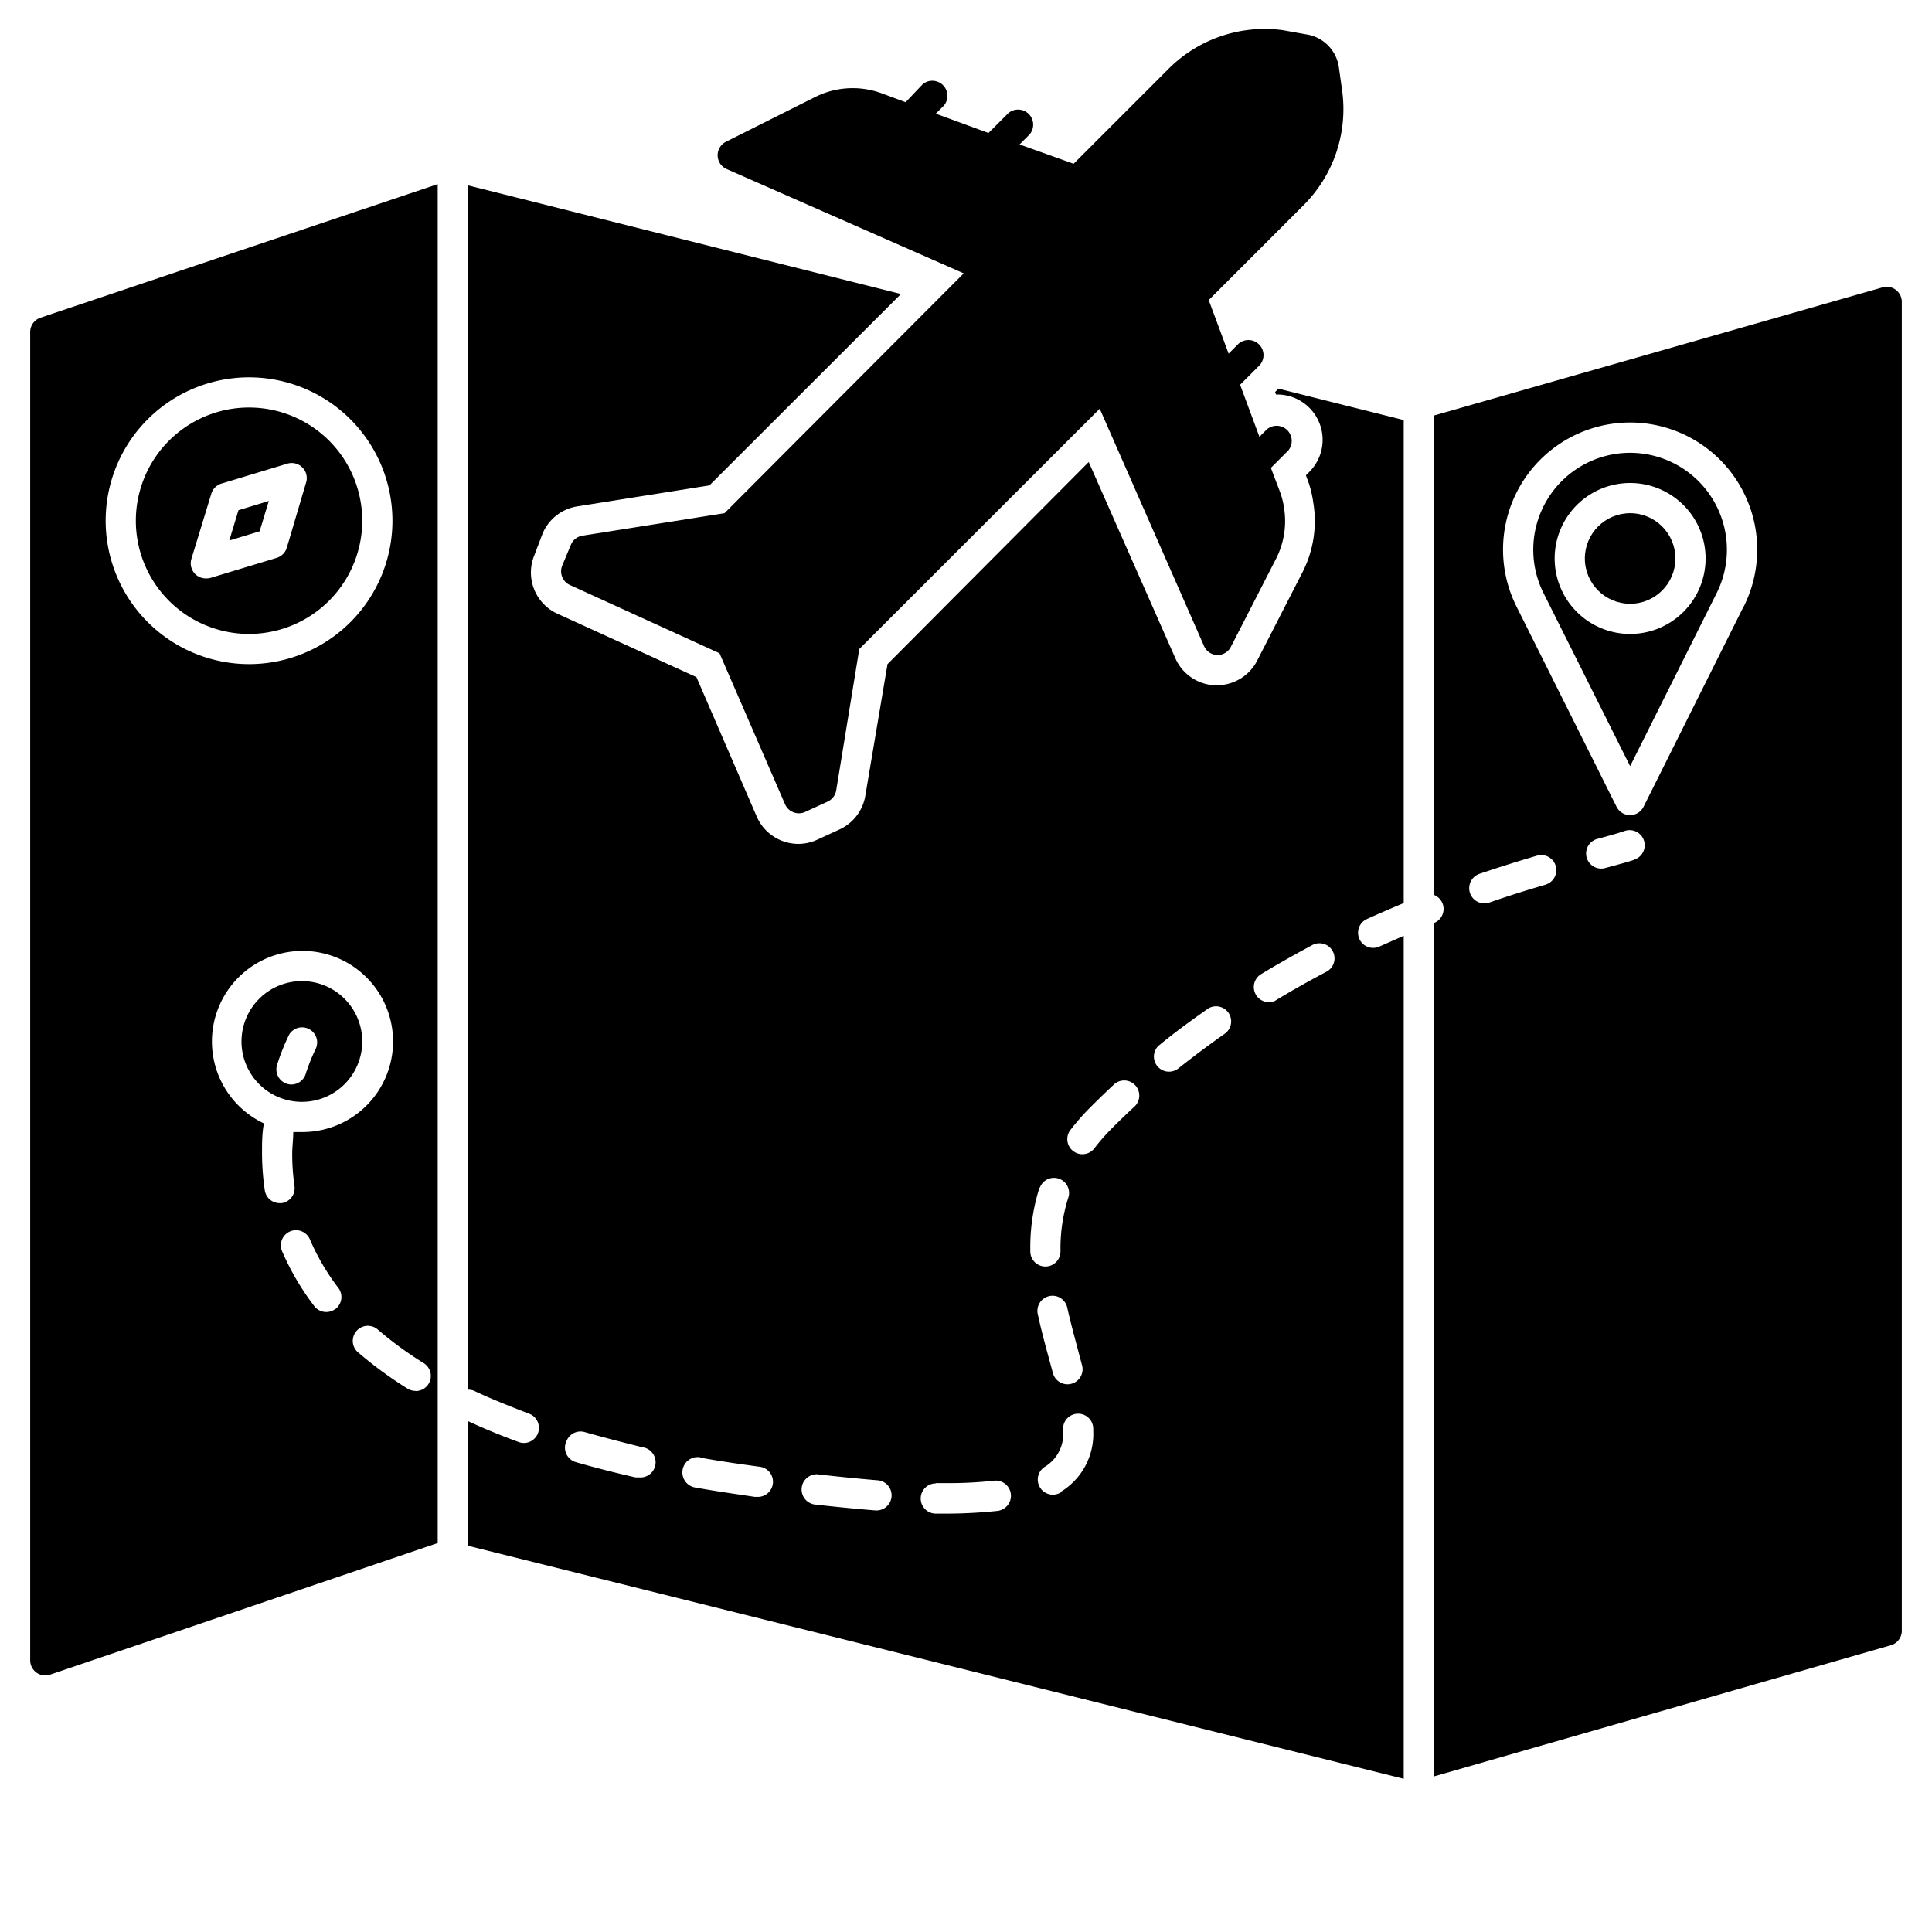 <?xml version="1.0" encoding="UTF-8"?>
<svg xmlns="http://www.w3.org/2000/svg" id="Layer_3" data-name="Layer 3" viewBox="0 0 128 128" width="512" height="512"><g id="Layer_1" data-name="Layer 1"><path d="M88.92,6l-.21-1.5a2.57,2.57,0,0,0-2.21-2.23L85,2a9,9,0,0,0-7.6,2.58l-6.27,6.27L67.55,9.57l.66-.66A1,1,0,0,0,66.8,7.5L65.49,8.81,62,7.53,62.53,7a1,1,0,0,0-1.41-1.41L60,6.77l-1.59-.59A5.56,5.56,0,0,0,54,6.43L48.12,9.38a1,1,0,0,0,0,1.81l15.73,6.92L48,34l-9.41,1.49a1,1,0,0,0-.77.61l-.57,1.37a1,1,0,0,0,.51,1.29l9.91,4.52,4.34,10a1,1,0,0,0,1.34.51l1.48-.68a1,1,0,0,0,.57-.74L56.93,43,72.86,27.08,79.77,42.8a1,1,0,0,0,.89.6h0a1,1,0,0,0,.89-.55l3-5.85a5.48,5.48,0,0,0,.51-3.42,5,5,0,0,0-.26-1L84.2,31l1.14-1.14a1,1,0,0,0-1.41-1.41l-.49.49-1.28-3.45,1.31-1.31a1,1,0,0,0-1.41-1.41l-.66.66-1.32-3.55,6.26-6.26A9,9,0,0,0,88.92,6Z"/><path d="M24,69a4,4,0,1,0-4,4A4,4,0,0,0,24,69Zm-5,2.8a1,1,0,0,1-.64-1.26,14.22,14.22,0,0,1,.8-2,1,1,0,0,1,1.77.92,12.81,12.81,0,0,0-.68,1.7,1,1,0,0,1-1,.69A1,1,0,0,1,19,71.8Z"/><path d="M29,12.2,2.68,21.05A1,1,0,0,0,2,22v88a1,1,0,0,0,1.32.95L29,102.23ZM7,34.5A9.5,9.5,0,1,1,16.5,44,9.51,9.51,0,0,1,7,34.5ZM17.54,78.84a17.12,17.12,0,0,1-.18-2.45c0-.58,0-1.17.09-1.76a1,1,0,0,1,.06-.19A6,6,0,1,1,20,75l-.57,0c0,.48-.07,1-.07,1.42a15.1,15.1,0,0,0,.15,2.16,1,1,0,0,1-.85,1.13h-.15A1,1,0,0,1,17.54,78.84Zm4.68,7.88a1,1,0,0,1-1.4-.19,17.17,17.17,0,0,1-2.13-3.63,1,1,0,0,1,1.84-.79,15.13,15.13,0,0,0,1.88,3.21A1,1,0,0,1,22.22,86.73Zm5.31,5.43A1,1,0,0,1,27,92a26.39,26.39,0,0,1-3.32-2.44A1,1,0,0,1,25,88.06a24.23,24.23,0,0,0,3.07,2.25,1,1,0,0,1-.53,1.85Z"/><path d="M24,34.5A7.5,7.5,0,1,0,16.5,42,7.51,7.51,0,0,0,24,34.5ZM13.68,38.32a1,1,0,0,1-1-1.29L14,32.71a1,1,0,0,1,.67-.67L19,30.73A1,1,0,0,1,20.27,32L19,36.29a1,1,0,0,1-.67.67L14,38.27A1,1,0,0,1,13.68,38.32Z"/><polygon points="15.19 35.81 17.2 35.2 17.81 33.19 15.8 33.8 15.19 35.81"/><path d="M35.94,35.37a3,3,0,0,1,2.3-1.82L47,32.16,59.69,19.48,31,12.28V92.07a1,1,0,0,1,.44.09c1.12.53,2.32,1,3.58,1.49a1,1,0,1,1-.68,1.88c-1.17-.43-2.29-.89-3.34-1.38v8.26l62,15.44V62l-1.61.71a1,1,0,0,1-.83-1.82c.79-.36,1.61-.71,2.44-1.06v-32l-8.3-2.08-.22.22.06.17a3,3,0,0,1,2.21.88,3,3,0,0,1,0,4.24l-.23.23.14.38A6.85,6.85,0,0,1,87,33.25a7.46,7.46,0,0,1-.7,4.65l-3,5.85a3,3,0,0,1-2.68,1.65h-.14a3,3,0,0,1-2.61-1.79l-5.74-13L58.8,44l-1.47,8.72a3,3,0,0,1-1.7,2.23l-1.48.68a3,3,0,0,1-1.26.28,3,3,0,0,1-1.07-.2,3,3,0,0,1-1.68-1.6l-4-9.25-9.21-4.2a3,3,0,0,1-1.53-3.87ZM83.42,64.62c1.13-.69,2.32-1.36,3.51-2a1,1,0,1,1,.93,1.77c-1.16.61-2.31,1.26-3.41,1.93a1,1,0,0,1-1-1.71ZM69.52,85.87a1,1,0,0,1,1.19.77c.22,1,.5,2,.76,3l.21.78a1,1,0,1,1-1.93.52l-.21-.77c-.27-1-.55-2-.79-3.13A1,1,0,0,1,69.52,85.87Zm.77,13a1,1,0,0,1-1.07-1.69,2.53,2.53,0,0,0,1.21-2.41v-.11a1,1,0,0,1,1-1h0a1,1,0,0,1,1,1v.13A4.48,4.48,0,0,1,70.29,98.83ZM76.8,69.25c1-.83,2.13-1.65,3.24-2.43a1,1,0,0,1,1.14,1.64c-1.07.75-2.12,1.54-3.13,2.34a1,1,0,0,1-1.25-1.56ZM70.89,74.9a15.85,15.85,0,0,1,1.41-1.6q.72-.72,1.45-1.4a1,1,0,1,1,1.36,1.46q-.7.65-1.4,1.35a13.84,13.84,0,0,0-1.23,1.4,1,1,0,0,1-1.59-1.21Zm-2,3.79a1,1,0,0,1,1.9.62,11,11,0,0,0-.53,3.48v.12a1,1,0,0,1-1,1h0a1,1,0,0,1-1-1v-.14A13,13,0,0,1,68.87,78.68ZM62,98.26h.68a27.4,27.4,0,0,0,3.17-.16,1,1,0,1,1,.24,2,32.43,32.43,0,0,1-3.52.18H62a1,1,0,0,1,0-2Zm-7.81-.58c1.41.16,2.72.29,3.92.39a1,1,0,0,1-.08,2H58c-1.22-.1-2.56-.23-4-.39a1,1,0,1,1,.23-2Zm-7.81-1.11q1.34.24,2.76.44l1.14.16a1,1,0,0,1-.14,2H50L48.86,99q-1.45-.21-2.81-.45a1,1,0,0,1,.35-2Zm-8.88-1a1,1,0,0,1,1.24-.69c1.2.34,2.48.67,3.8,1a1,1,0,0,1-.22,2l-.22,0c-1.36-.31-2.67-.64-3.91-1A1,1,0,0,1,37.51,95.52Z"/><path d="M108,30a6.42,6.42,0,0,0-5.74,9.29L108,50.76l5.74-11.48A6.42,6.42,0,0,0,108,30Zm0,12a5,5,0,1,1,5-5A5,5,0,0,1,108,42Z"/><circle cx="108" cy="37" r="3"/><path d="M125.6,19.2a1,1,0,0,0-.88-.16L95,27.53V59.29a1,1,0,0,1,.57.56,1,1,0,0,1-.56,1.3h0v56.54L125.28,109a1,1,0,0,0,.72-1V20A1,1,0,0,0,125.6,19.2ZM102.44,58.6c-1.31.38-2.54.77-3.75,1.19A1,1,0,0,1,98,57.9c1.24-.42,2.5-.82,3.83-1.21a1,1,0,0,1,.56,1.92Zm5.87-1.65c-.47.16-1.14.34-2,.57a1,1,0,0,1-.52-1.93c.79-.21,1.42-.39,1.86-.54a1,1,0,0,1,.63,1.9Zm7.21-16.77-6.63,13.27a1,1,0,0,1-1.79,0l-6.63-13.27a8.42,8.42,0,1,1,15.06,0Z"/></g></svg>
